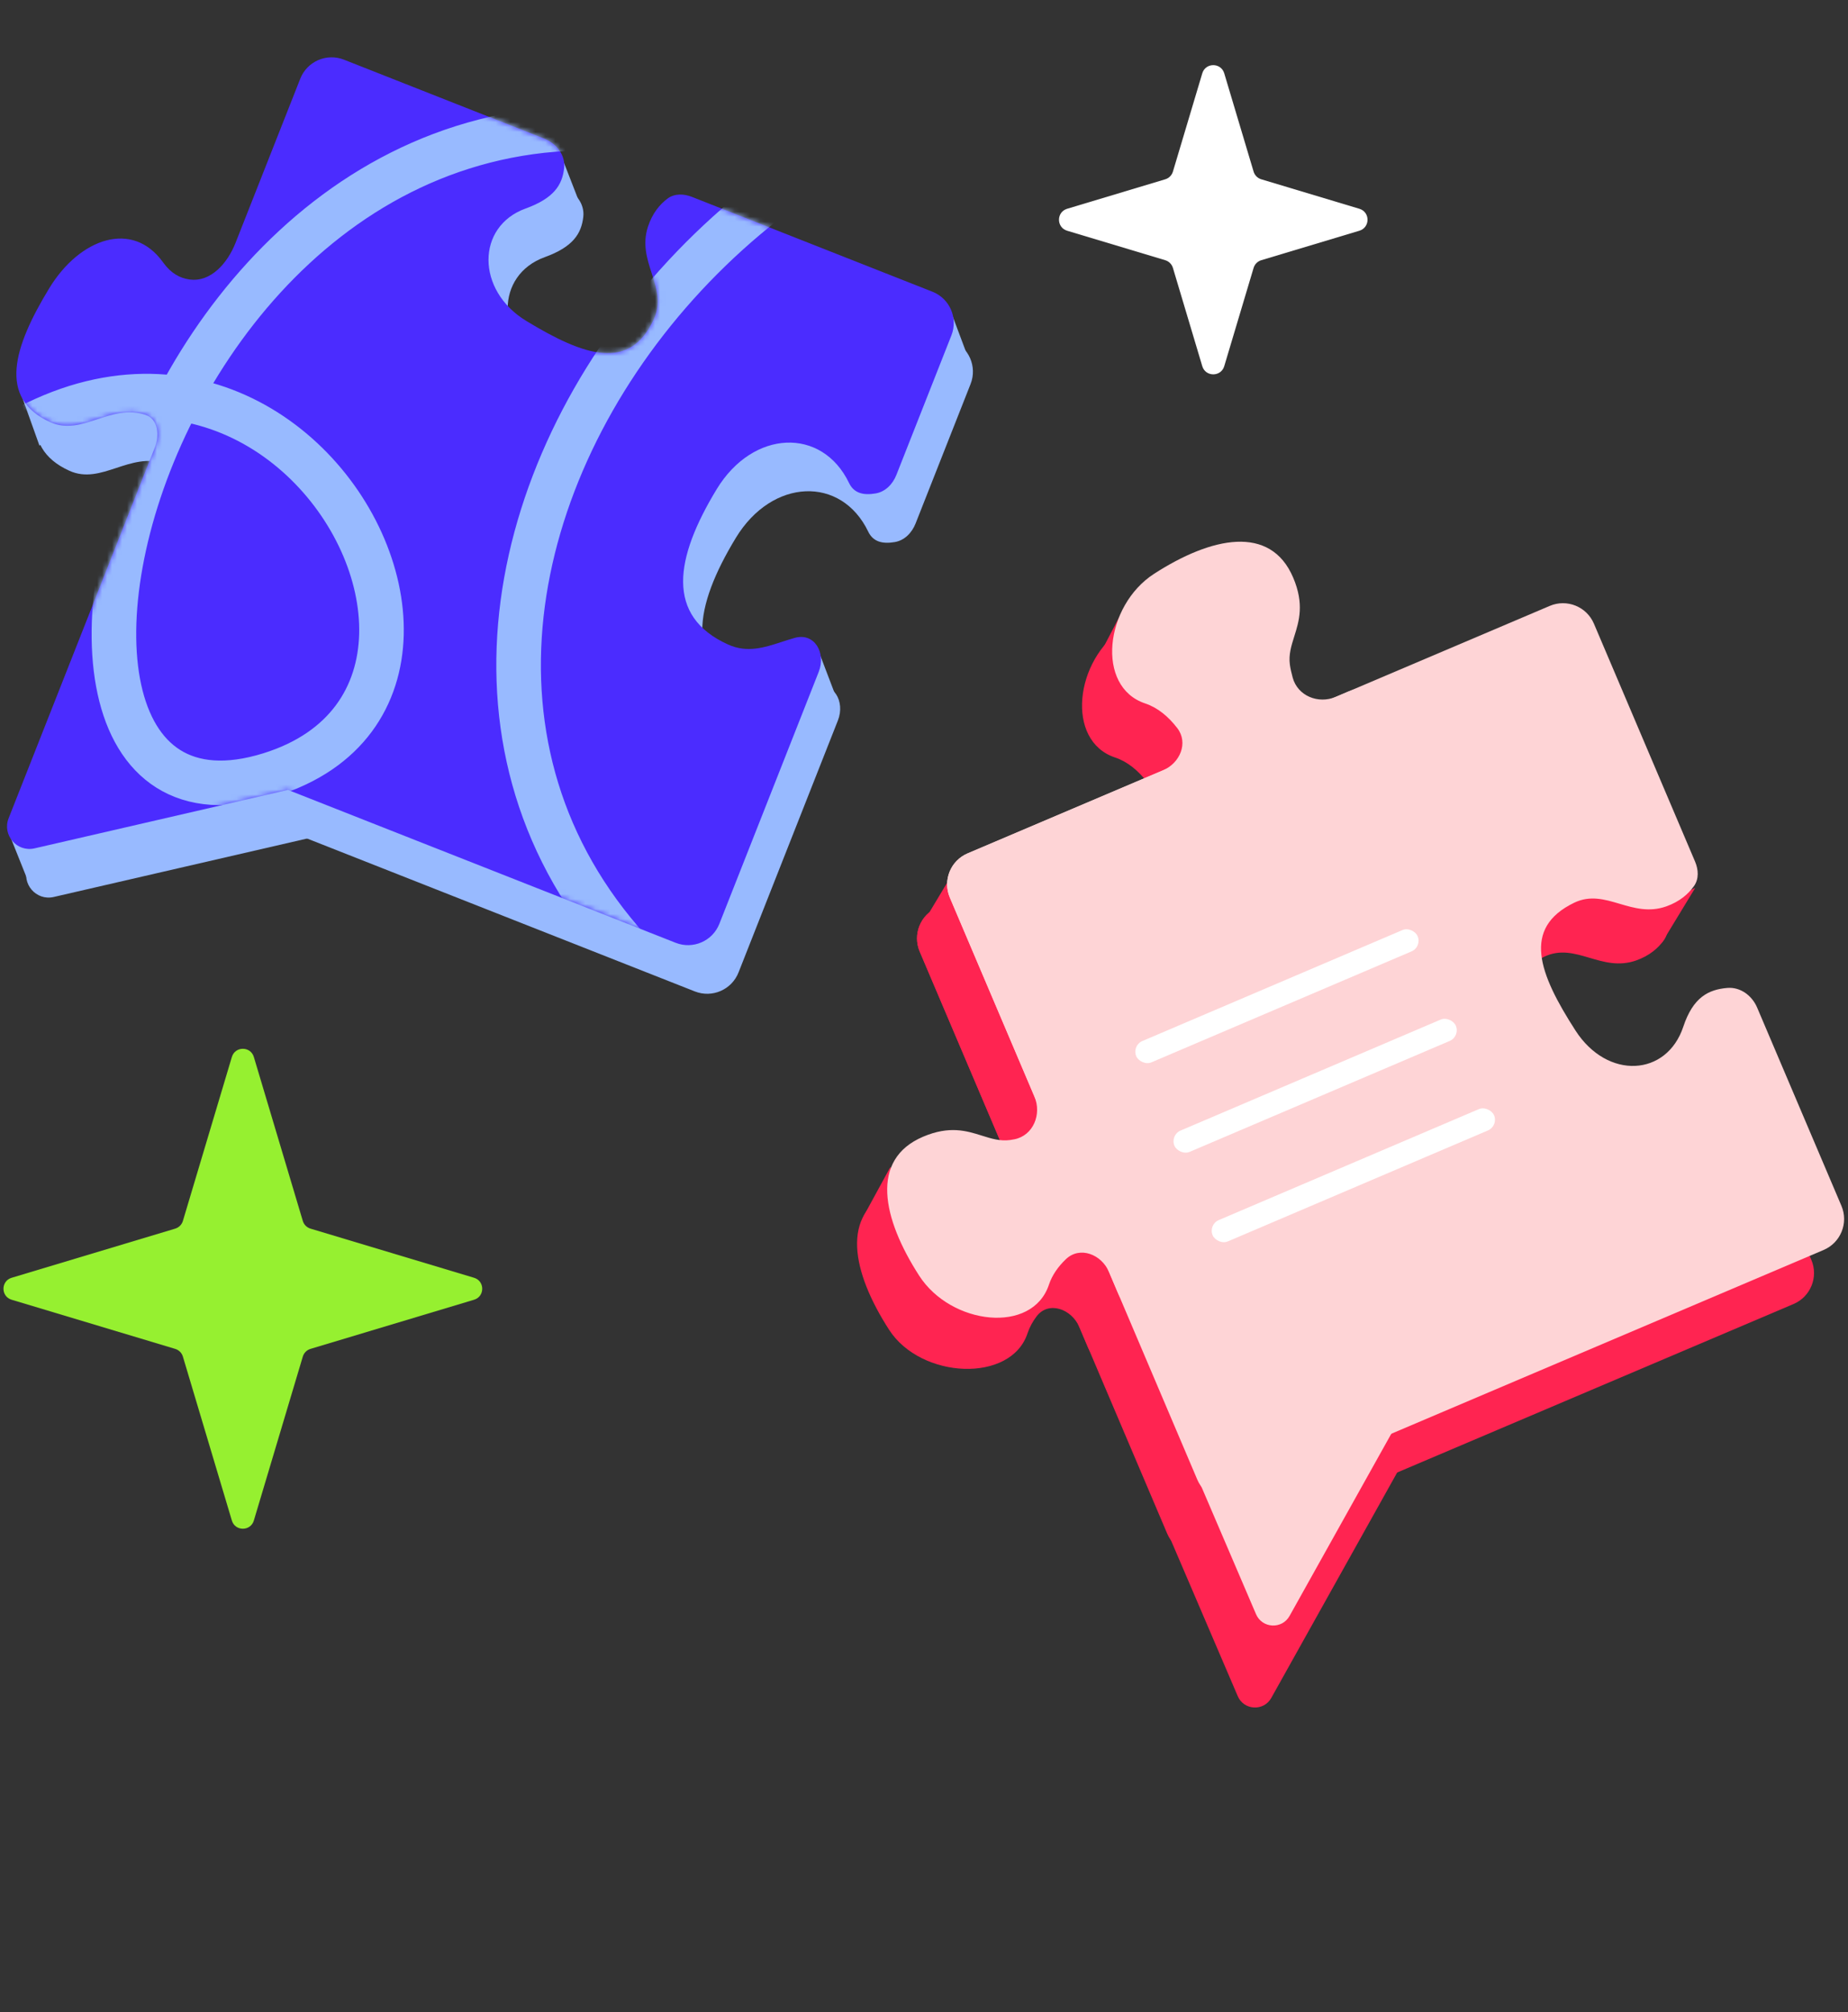 <?xml version="1.0" encoding="UTF-8"?> <svg xmlns="http://www.w3.org/2000/svg" width="371" height="404" viewBox="0 0 371 404" fill="none"><rect x="0" y="0" width="371" height="404" fill="#333333" stroke="none"/><path d="M7.929 89.487L4 78.487L7.929 79.06L11 86.26L7.929 89.487Z" fill="#98BAFF"></path><path d="M6 177.819L2 167.819L9 168.755L6 177.819Z" fill="#98BAFF"></path><path fill-rule="evenodd" clip-rule="evenodd" d="M61.381 32.542C64.273 25.209 72.562 21.608 79.895 24.5L92.294 29.389C99.627 32.281 103.228 40.57 100.336 47.903L63.93 140.229C62.398 144.114 63.523 148.544 66.725 151.225C72.864 156.369 70.479 166.316 62.675 168.116L10.783 180.085C7.246 180.9 4.245 177.415 5.577 174.039L27.522 118.387C27.523 118.385 27.525 118.385 27.526 118.386C27.528 118.387 27.53 118.386 27.531 118.385L34.899 99.699C35.904 97.151 35.626 93.884 33.021 93.041C29.536 91.912 26.407 92.943 23.369 93.944C20.221 94.981 17.173 95.985 13.933 94.517C3.326 89.709 6.609 79.349 13.723 67.65C19.855 57.565 30.449 53.858 36.586 62.438C38.155 64.631 39.958 65.605 41.899 65.874C46.186 66.469 49.544 62.559 51.132 58.533L61.381 32.542Z" fill="#98BAFF"></path><path fill-rule="evenodd" clip-rule="evenodd" d="M113.072 37.584C115.538 38.556 117.398 40.895 117.101 43.529C116.72 46.897 115.06 49.566 109.365 51.627C99.446 55.218 99.39 68.045 109.475 74.177C121.174 81.291 130.326 84.4 135.134 73.792C136.603 70.552 135.666 67.659 134.695 64.663C133.759 61.775 132.793 58.792 133.921 55.309C134.802 52.587 136.306 50.793 137.868 49.627C139.266 48.583 141.134 48.65 142.757 49.29L191.041 68.329C194.514 69.699 196.22 73.626 194.85 77.1L183.804 105.113C183.078 106.953 181.603 108.49 179.653 108.826C177.227 109.244 175.305 108.82 174.306 106.742C168.885 95.463 155.012 95.993 147.734 107.971C139.292 121.866 137.435 133.458 150.003 139.156C153.843 140.897 157.272 139.782 160.824 138.627C161.68 138.348 162.543 138.067 163.42 137.824C167.363 136.73 169.716 140.838 168.215 144.644L148.265 195.237C146.895 198.711 142.969 200.416 139.495 199.047L21.357 152.461C17.884 151.092 16.178 147.165 17.548 143.692L64.133 25.554C65.503 22.08 69.429 20.375 72.903 21.744L113.072 37.584Z" fill="#98BAFF"></path><path d="M116 39.819L112.5 30.819L111 39.566L116 39.819Z" fill="#98BAFF"></path><path d="M168 140.319L164 129.819L161 139.799L168 140.319Z" fill="#98BAFF"></path><path d="M194 70.819L191 62.819L187 67.62L190.281 71.403L194 70.819Z" fill="#98BAFF"></path><path fill-rule="evenodd" clip-rule="evenodd" d="M113.253 33.766C113.55 31.132 111.69 28.794 109.224 27.822L69.055 11.982C65.581 10.612 61.655 12.318 60.285 15.791L57.529 22.78L47.279 48.773C47.278 48.777 47.276 48.781 47.275 48.784C45.685 52.807 42.328 56.71 38.045 56.113C36.106 55.842 34.305 54.867 32.738 52.676C26.601 44.097 16.008 47.804 9.875 57.889C2.761 69.588 -0.522 79.948 10.085 84.756C13.325 86.224 16.373 85.22 19.521 84.183C22.558 83.182 25.688 82.151 29.173 83.28C31.773 84.122 32.053 87.381 31.052 89.924C31.051 89.926 31.051 89.928 31.05 89.93L23.679 108.622L23.679 108.622L13.7 133.929L1.732 164.277C0.401 167.654 3.402 171.139 6.939 170.323L57.808 158.59L135.647 189.284C139.121 190.654 143.047 188.948 144.417 185.475L164.367 134.882C165.868 131.075 163.515 126.967 159.572 128.061C158.695 128.305 157.832 128.586 156.976 128.864C153.424 130.019 149.995 131.135 146.155 129.394C133.587 123.695 135.444 112.104 143.886 98.209C151.164 86.231 165.037 85.701 170.458 96.98C171.457 99.058 173.379 99.481 175.805 99.063C177.754 98.727 179.23 97.191 179.955 95.351L191.002 67.337C192.372 63.863 190.666 59.937 187.192 58.567L138.909 39.527C137.286 38.887 135.417 38.821 134.02 39.865C132.458 41.031 130.954 42.825 130.072 45.546C128.944 49.029 129.911 52.013 130.847 54.901C131.818 57.897 132.755 60.789 131.286 64.03C126.478 74.638 117.326 71.529 105.627 64.415C95.542 58.282 95.598 45.456 105.517 41.865C111.211 39.803 112.872 37.135 113.253 33.766Z" fill="#4B2CFF"></path><path d="M333.641 189.262L340.324 178.262L330.324 183.069L333.641 189.262Z" fill="#FF2451"></path><path d="M185.324 185.262L191.922 174.262L193.324 181.548L185.324 185.262Z" fill="#FF2451"></path><path d="M255.221 340.89L290.845 277.095L220.574 275.384L248.489 340.538C249.717 343.404 253.701 343.612 255.221 340.89Z" fill="#FF2451"></path><path fill-rule="evenodd" clip-rule="evenodd" d="M223.864 152.082C226.357 152.911 228.521 154.712 230.306 157.039C232.572 159.992 230.856 164.051 227.43 165.507L188.214 182.179C184.777 183.64 183.176 187.61 184.637 191.047L201.617 230.988C203.128 234.541 201.399 238.823 197.613 239.58C197.302 239.643 197.009 239.693 196.739 239.73C194.744 240.002 192.98 239.448 191.092 238.854C188.004 237.884 184.582 236.809 179.268 239.068C168.55 243.625 171.074 255.47 178.494 266.977C184.89 276.897 202.948 277.718 206.276 267.708C206.687 266.471 207.309 265.333 208.093 264.295C210.496 261.115 215.129 262.77 216.689 266.438L218.425 270.521C219.885 273.958 223.856 275.559 227.292 274.098L303.81 241.568C307.246 240.107 308.848 236.137 307.387 232.7L273.599 153.226C272.138 149.789 268.168 148.188 264.732 149.649L262.12 150.759C258.61 152.251 254.469 150.571 253.47 146.89C253.2 145.897 253.005 145.013 252.906 144.286C252.634 142.291 253.188 140.527 253.781 138.638C254.752 135.551 255.827 132.128 253.568 126.815C249.011 116.097 237.166 118.621 225.658 126.041C215.739 132.437 213.855 148.754 223.864 152.082Z" fill="#FF2451"></path><path fill-rule="evenodd" clip-rule="evenodd" d="M346.746 213.2C345.709 210.76 343.322 208.962 340.697 209.329C337.34 209.799 334.717 211.53 332.807 217.276C329.479 227.286 316.658 227.68 310.262 217.76C302.842 206.253 299.493 197.186 309.97 192.1C313.17 190.546 316.087 191.407 319.107 192.298C322.019 193.157 325.027 194.045 328.479 192.826C331.175 191.873 332.928 190.324 334.053 188.733C335.06 187.308 334.944 185.441 334.262 183.835L313.955 136.07C312.494 132.634 308.524 131.032 305.088 132.493L188.22 182.178C184.783 183.639 183.182 187.609 184.643 191.046L234.328 307.913C235.789 311.35 239.759 312.951 243.195 311.49L360.063 261.805C363.499 260.344 365.101 256.374 363.64 252.938L346.746 213.2Z" fill="#FF2451"></path><path d="M173.324 244.262L178.775 234.262L179.324 242.445L173.324 244.262Z" fill="#FF2451"></path><path d="M220.324 132.262L226.067 121.262L226.324 127.974L220.324 132.262Z" fill="#FF2451"></path><path fill-rule="evenodd" clip-rule="evenodd" d="M229.911 141.232C232.404 142.061 234.568 143.862 236.353 146.189C238.619 149.141 236.902 153.201 233.477 154.657L194.261 171.329C190.824 172.79 189.223 176.76 190.684 180.197L207.664 220.138C209.175 223.691 207.446 227.973 203.66 228.73C203.348 228.793 203.056 228.843 202.785 228.88C200.79 229.152 199.027 228.598 197.138 228.005C194.05 227.034 190.628 225.959 185.314 228.218C174.596 232.775 177.12 244.62 184.54 256.128C190.937 266.047 207.254 267.931 210.582 257.922C211.217 256.013 212.422 254.296 213.997 252.795C216.795 250.128 221.135 251.823 222.647 255.381L224.471 259.671C225.932 263.108 229.902 264.709 233.339 263.248L309.857 230.718C313.293 229.257 314.894 225.287 313.434 221.85L279.646 142.376C278.185 138.939 274.215 137.338 270.779 138.799L268.167 139.909C264.657 141.401 260.515 139.721 259.517 136.04C259.247 135.047 259.052 134.163 258.953 133.436C258.681 131.441 259.235 129.677 259.828 127.788C260.798 124.7 261.874 121.278 259.615 115.965C255.058 105.247 243.212 107.771 231.705 115.191C221.786 121.587 219.902 137.904 229.911 141.232Z" fill="#FED4D6"></path><path fill-rule="evenodd" clip-rule="evenodd" d="M352.758 202.288C351.731 199.872 349.39 198.126 346.773 198.346C342.994 198.664 339.905 200.203 337.933 206.133C334.605 216.143 322.694 216.83 316.298 206.91C308.878 195.403 305.529 186.336 316.006 181.25C319.206 179.696 322.123 180.556 325.143 181.448C328.055 182.307 331.063 183.195 334.515 181.975C337.213 181.022 338.967 179.471 340.092 177.878C341.098 176.453 340.982 174.588 340.299 172.983L319.994 125.221C318.533 121.784 314.563 120.183 311.127 121.644L194.259 171.329C190.823 172.79 189.221 176.76 190.682 180.196L240.367 297.064C241.828 300.5 245.798 302.102 249.234 300.641L366.102 250.956C369.538 249.495 371.14 245.525 369.679 242.088L352.758 202.288Z" fill="#FED4D6"></path><rect x="227.199" y="209.917" width="61.416" height="4.653" rx="2.326" transform="rotate(-23.104 227.199 209.917)" fill="white"></rect><rect x="234.867" y="227.892" width="61.416" height="4.653" rx="2.326" transform="rotate(-23.104 234.867 227.892)" fill="white"></rect><rect x="242.535" y="245.866" width="61.416" height="4.653" rx="2.326" transform="rotate(-23.104 242.535 245.866)" fill="white"></rect><path d="M258.889 324.43L294.513 260.635L224.242 258.924L252.157 324.078C253.385 326.944 257.369 327.152 258.889 324.43Z" fill="#FED4D6"></path><mask id="mask0_287_2121" style="mask-type:alpha" maskUnits="userSpaceOnUse" x="1" y="11" width="191" height="179"><path fill-rule="evenodd" clip-rule="evenodd" d="M113.253 33.766C113.55 31.132 111.69 28.794 109.224 27.822L69.055 11.982C65.581 10.612 61.655 12.318 60.285 15.791L57.529 22.78L47.279 48.773C47.278 48.777 47.276 48.781 47.275 48.784C45.685 52.807 42.328 56.71 38.045 56.113C36.106 55.842 34.305 54.867 32.738 52.676C26.601 44.097 16.008 47.804 9.875 57.889C2.761 69.588 -0.522 79.948 10.085 84.756C13.325 86.224 16.373 85.22 19.521 84.183C22.558 83.182 25.688 82.151 29.173 83.28C31.773 84.122 32.053 87.381 31.052 89.924C31.051 89.926 31.051 89.928 31.05 89.93L23.679 108.622L23.679 108.622L13.7 133.929L1.732 164.277C0.401 167.654 3.402 171.139 6.939 170.323L57.808 158.59L135.647 189.284C139.121 190.654 143.047 188.948 144.417 185.475L164.367 134.882C165.868 131.075 163.515 126.967 159.572 128.061C158.695 128.305 157.832 128.586 156.976 128.864C153.424 130.019 149.995 131.135 146.155 129.394C133.587 123.695 135.444 112.104 143.886 98.209C151.164 86.231 165.037 85.701 170.458 96.98C171.457 99.058 173.379 99.481 175.805 99.063C177.754 98.727 179.23 97.191 179.955 95.351L191.002 67.337C192.372 63.863 190.666 59.937 187.192 58.567L138.909 39.527C137.286 38.887 135.417 38.821 134.02 39.865C132.458 41.031 130.954 42.825 130.072 45.546C128.944 49.029 129.911 52.013 130.847 54.901C131.818 57.897 132.755 60.789 131.286 64.03C126.478 74.638 117.326 71.529 105.627 64.415C95.542 58.282 95.598 45.456 105.517 41.865C111.211 39.803 112.872 37.135 113.253 33.766Z" fill="#1E1E24"></path></mask><g mask="url(#mask0_287_2121)"><path d="M-32.274 123.075C38.745 16.637 115.592 136.373 54.208 155.506C-14.791 177.012 34.539 -17.174 159.124 34.506C283.71 86.185 239.149 276.104 142.266 205.058C45.383 134.013 150.461 -15.855 263.033 18.095C345.06 42.833 354.078 221.52 277.485 226.012C199.341 230.594 153.696 155.621 208.066 98.317C255.273 48.564 355.42 39.516 402.895 114.349" stroke="#98BAFF" stroke-width="8.95"></path></g><path d="M241.365 14.724C242.019 12.533 245.123 12.533 245.777 14.724L251.669 34.451C251.89 35.193 252.47 35.774 253.212 35.997L272.901 41.914C275.088 42.571 275.088 45.667 272.901 46.325L253.212 52.241C252.47 52.464 251.89 53.045 251.669 53.788L245.777 73.514C245.123 75.706 242.019 75.706 241.365 73.514L235.473 53.788C235.252 53.045 234.672 52.464 233.93 52.241L214.241 46.325C212.054 45.667 212.054 42.571 214.241 41.914L233.93 35.997C234.672 35.774 235.252 35.193 235.473 34.451L241.365 14.724Z" fill="white"></path><path d="M46.548 212.208C47.202 210.016 50.306 210.016 50.961 212.208L60.79 245.122C61.012 245.865 61.592 246.446 62.334 246.669L95.17 256.536C97.356 257.193 97.356 260.29 95.17 260.947L62.334 270.814C61.592 271.037 61.012 271.618 60.79 272.361L50.961 305.275C50.306 307.467 47.202 307.467 46.548 305.275L36.718 272.361C36.496 271.618 35.916 271.037 35.174 270.814L2.339 260.947C0.152 260.29 0.152 257.193 2.339 256.536L35.174 246.669C35.916 246.446 36.496 245.865 36.718 245.122L46.548 212.208Z" fill="#96F030"></path></svg> 